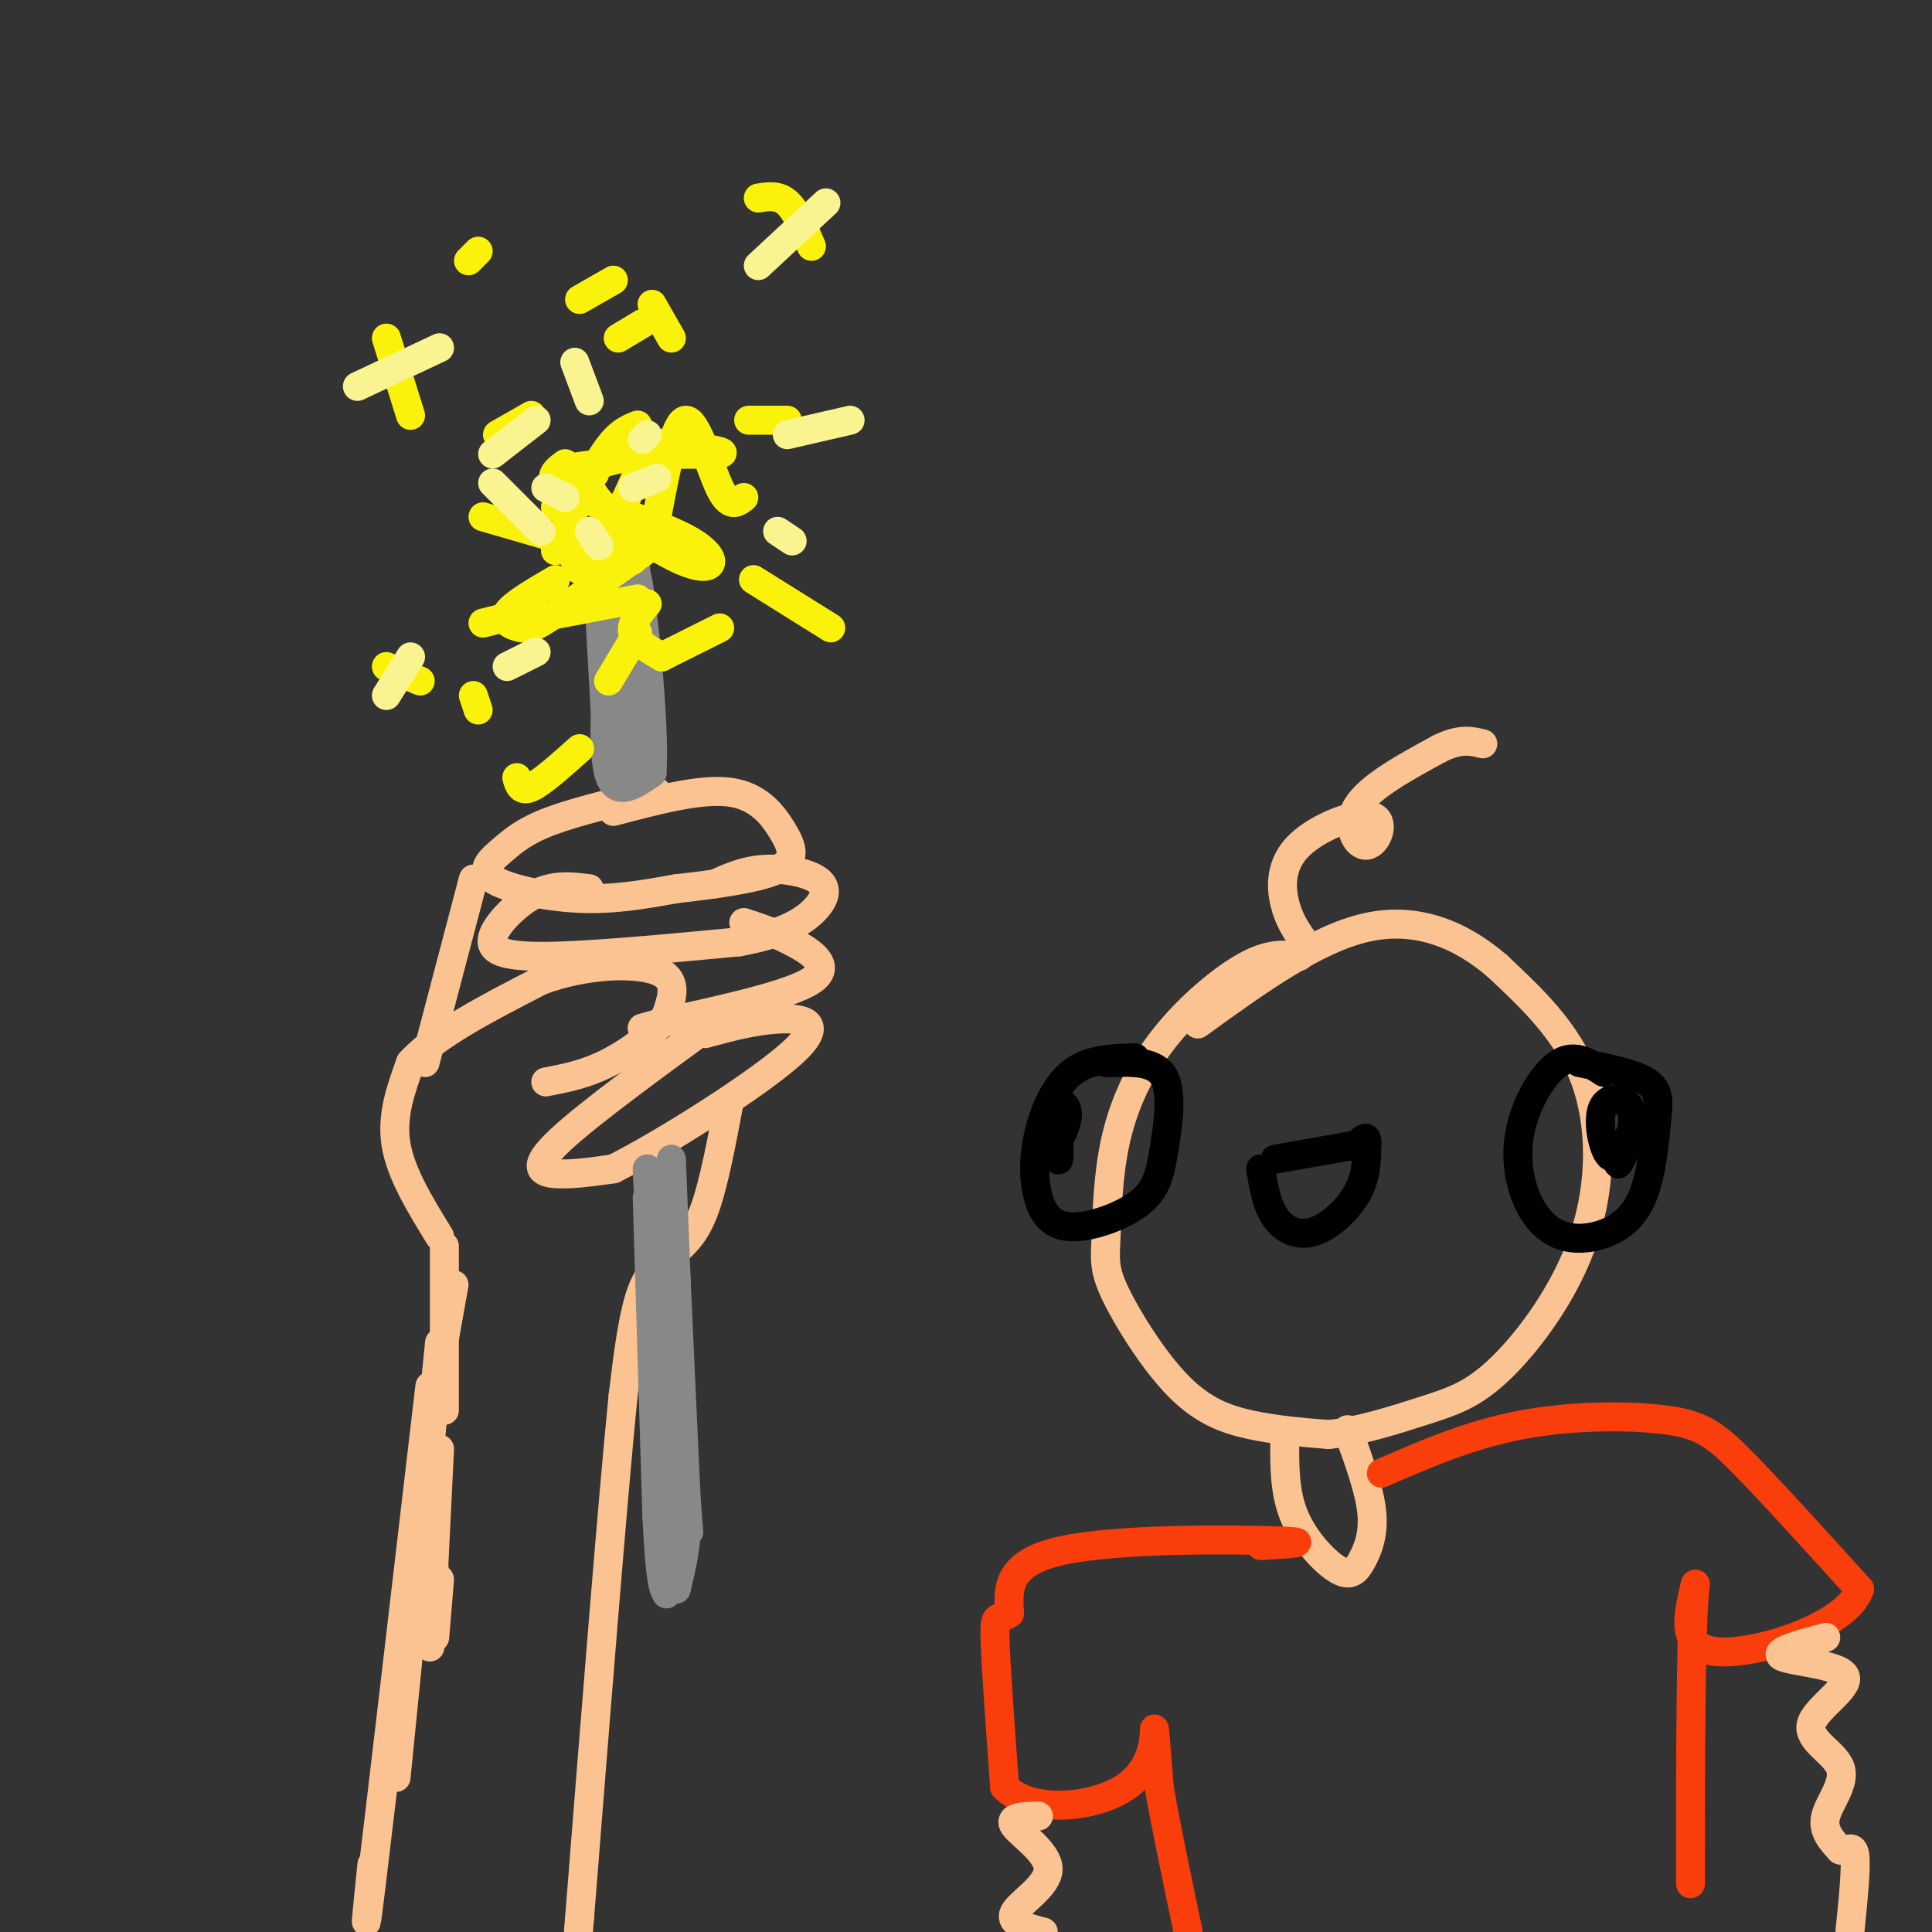 <svg viewBox='0 0 400 400' version='1.1' xmlns='http://www.w3.org/2000/svg' xmlns:xlink='http://www.w3.org/1999/xlink'><rect x="0" y="0" width="400" height="400" fill="#333333" stroke="none"/><g fill='none' stroke='rgb(252,195,146)' stroke-width='6' stroke-linecap='round' stroke-linejoin='round'><path d='M90,339c0.000,0.000 1.000,-12.000 1,-12'/><path d='M89,341c0.000,0.000 2.000,-41.000 2,-41'/><path d='M90,326c-0.833,-8.000 -1.667,-16.000 -1,-26c0.667,-10.000 2.833,-22.000 5,-34'/><path d='M92,292c0.000,0.000 0.000,-34.000 0,-34'/><path d='M91,256c-4.000,-6.500 -8.000,-13.000 -9,-19c-1.000,-6.000 1.000,-11.500 3,-17'/><path d='M85,220c5.000,-5.667 16.000,-11.333 27,-17'/><path d='M112,203c9.444,-3.489 19.556,-3.711 24,-2c4.444,1.711 3.222,5.356 2,9'/><path d='M138,210c-1.778,3.444 -7.222,7.556 -12,10c-4.778,2.444 -8.889,3.222 -13,4'/><path d='M136,164c-8.338,2.003 -16.676,4.006 -22,6c-5.324,1.994 -7.633,3.978 -10,6c-2.367,2.022 -4.791,4.083 -2,6c2.791,1.917 10.797,3.691 18,4c7.203,0.309 13.601,-0.845 20,-2'/><path d='M140,184c7.691,-0.871 16.917,-2.048 21,-4c4.083,-1.952 3.022,-4.679 1,-8c-2.022,-3.321 -5.006,-7.234 -11,-8c-5.994,-0.766 -14.997,1.617 -24,4'/><path d='M122,184c-3.542,-0.458 -7.083,-0.917 -11,1c-3.917,1.917 -8.208,6.208 -9,9c-0.792,2.792 1.917,4.083 11,4c9.083,-0.083 24.542,-1.542 40,-3'/><path d='M153,195c9.668,-1.727 13.839,-4.545 16,-7c2.161,-2.455 2.313,-4.545 0,-6c-2.313,-1.455 -7.089,-2.273 -11,-2c-3.911,0.273 -6.955,1.636 -10,3'/><path d='M154,191c3.067,1.000 6.133,2.000 10,4c3.867,2.000 8.533,5.000 4,8c-4.533,3.000 -18.267,6.000 -32,9'/><path d='M136,212c-5.333,1.500 -2.667,0.750 0,0'/><path d='M150,210c-13.978,10.178 -27.956,20.356 -34,26c-6.044,5.644 -4.156,6.756 -1,7c3.156,0.244 7.578,-0.378 12,-1'/><path d='M127,242c10.226,-5.131 29.792,-17.458 37,-24c7.208,-6.542 2.060,-7.298 -3,-7c-5.060,0.298 -10.030,1.649 -15,3'/><path d='M98,182c0.000,0.000 -10.000,38.000 -10,38'/><path d='M151,228c-1.583,8.417 -3.167,16.833 -5,22c-1.833,5.167 -3.917,7.083 -6,9'/><path d='M140,259c-2.311,2.200 -5.089,3.200 -7,8c-1.911,4.800 -2.956,13.400 -4,22'/><path d='M129,289c-2.167,21.667 -5.583,64.833 -9,108'/><path d='M120,397c-1.500,18.000 -0.750,9.000 0,0'/><path d='M91,278c0.000,0.000 -9.000,90.000 -9,90'/><path d='M89,287c-5.000,42.750 -10.000,85.500 -12,102c-2.000,16.500 -1.000,6.750 0,-3'/></g>
<g fill='none' stroke='rgb(136,136,136)' stroke-width='6' stroke-linecap='round' stroke-linejoin='round'><path d='M139,240c0.000,0.000 1.000,25.000 1,25'/><path d='M140,265c0.500,11.500 1.250,27.750 2,44'/><path d='M142,309c0.578,9.422 1.022,10.978 0,3c-1.022,-7.978 -3.511,-25.489 -6,-43'/><path d='M136,269c-1.333,-11.667 -1.667,-19.333 -2,-27'/><path d='M134,248c0.000,0.000 2.000,66.000 2,66'/><path d='M136,314c0.667,13.667 1.333,14.833 2,16'/><path d='M138,312c0.044,-3.222 0.089,-6.444 1,-6c0.911,0.444 2.689,4.556 3,9c0.311,4.444 -0.844,9.222 -2,14'/><path d='M140,329c-0.311,0.089 -0.089,-6.689 0,-8c0.089,-1.311 0.044,2.844 0,7'/><path d='M124,124c0.000,0.000 2.000,36.000 2,36'/><path d='M126,160c0.417,0.714 0.458,-15.500 0,-17c-0.458,-1.500 -1.417,11.714 0,17c1.417,5.286 5.208,2.643 9,0'/><path d='M135,160c0.689,-10.178 -2.089,-35.622 -3,-40c-0.911,-4.378 0.044,12.311 1,29'/><path d='M133,149c0.250,8.311 0.376,14.589 0,3c-0.376,-11.589 -1.255,-41.043 -2,-38c-0.745,3.043 -1.356,38.584 -2,45c-0.644,6.416 -1.322,-16.292 -2,-39'/><path d='M127,120c-0.178,4.022 0.378,33.578 0,38c-0.378,4.422 -1.689,-16.289 -3,-37'/><path d='M124,121c-0.333,-3.578 0.333,5.978 1,7c0.667,1.022 1.333,-6.489 2,-14'/><path d='M127,114c0.667,-2.167 1.333,-0.583 2,1'/></g>
<g fill='none' stroke='rgb(251,242,11)' stroke-width='6' stroke-linecap='round' stroke-linejoin='round'><path d='M126,110c0.000,0.000 0.100,0.100 0.1,0.1'/><path d='M123,98c0.000,0.000 0.100,0.100 0.1,0.1'/><path d='M116,103c0.000,0.000 -1.000,2.000 -1,2'/><path d='M118,114c0.000,0.000 2.000,4.000 2,4'/><path d='M126,116c0.000,0.000 1.000,-1.000 1,-1'/><path d='M134,109c0.000,0.000 2.000,-2.000 2,-2'/><path d='M117,96c-2.254,1.664 -4.508,3.327 1,6c5.508,2.673 18.780,6.355 25,10c6.220,3.645 5.390,7.252 -2,4c-7.390,-3.252 -21.339,-13.363 -19,-18c2.339,-4.637 20.967,-3.800 26,-4c5.033,-0.200 -3.530,-1.439 -8,-2c-4.470,-0.561 -4.849,-0.446 -7,4c-2.151,4.446 -6.076,13.223 -10,22'/><path d='M132,88c-2.083,0.833 -4.167,1.667 -7,6c-2.833,4.333 -6.417,12.167 -10,20'/><path d='M110,86c0.000,0.000 -7.000,4.000 -7,4'/><path d='M117,97c0.000,0.000 7.000,-1.000 7,-1'/><path d='M100,107c0.000,0.000 31.000,9.000 31,9'/><path d='M111,128c0.000,0.000 21.000,-4.000 21,-4'/><path d='M115,120c-4.476,2.613 -8.952,5.226 -10,7c-1.048,1.774 1.333,2.708 3,3c1.667,0.292 2.619,-0.060 7,-3c4.381,-2.940 12.190,-8.470 20,-14'/><path d='M136,107c1.867,-9.956 3.733,-19.911 6,-20c2.267,-0.089 4.933,9.689 7,14c2.067,4.311 3.533,3.156 5,2'/><path d='M128,70c0.000,0.000 5.000,-3.000 5,-3'/><path d='M120,62c0.000,0.000 7.000,-4.000 7,-4'/><path d='M135,63c0.000,0.000 4.000,7.000 4,7'/><path d='M104,128c0.000,0.000 -4.000,1.000 -4,1'/><path d='M80,138c0.000,0.000 7.000,3.000 7,3'/><path d='M98,144c0.000,0.000 1.000,3.000 1,3'/><path d='M107,161c0.417,1.500 0.833,3.000 3,2c2.167,-1.000 6.083,-4.500 10,-8'/><path d='M137,136c0.000,0.000 12.000,-6.000 12,-6'/><path d='M156,120c0.000,0.000 16.000,10.000 16,10'/><path d='M134,125c-1.750,2.083 -3.500,4.167 -3,6c0.500,1.833 3.250,3.417 6,5'/><path d='M126,141c0.000,0.000 6.000,-10.000 6,-10'/><path d='M155,87c0.000,0.000 8.000,0.000 8,0'/><path d='M168,51c-1.583,-3.667 -3.167,-7.333 -5,-9c-1.833,-1.667 -3.917,-1.333 -6,-1'/><path d='M99,52c0.000,0.000 -2.000,2.000 -2,2'/><path d='M80,70c0.000,0.000 5.000,16.000 5,16'/></g>
<g fill='none' stroke='rgb(249,244,144)' stroke-width='6' stroke-linecap='round' stroke-linejoin='round'><path d='M122,110c0.000,0.000 2.000,3.000 2,3'/><path d='M131,101c0.000,0.000 5.000,-2.000 5,-2'/><path d='M133,91c0.000,0.000 1.000,-1.000 1,-1'/><path d='M113,101c0.000,0.000 4.000,2.000 4,2'/><path d='M102,100c0.000,0.000 10.000,10.000 10,10'/><path d='M102,94c0.000,0.000 9.000,-7.000 9,-7'/><path d='M119,75c0.000,0.000 3.000,8.000 3,8'/><path d='M105,138c0.000,0.000 6.000,-3.000 6,-3'/><path d='M161,110c0.000,0.000 3.000,2.000 3,2'/><path d='M163,90c0.000,0.000 13.000,-3.000 13,-3'/><path d='M74,80c0.000,0.000 17.000,-8.000 17,-8'/><path d='M171,42c0.000,0.000 -14.000,13.000 -14,13'/><path d='M85,136c0.000,0.000 -5.000,8.000 -5,8'/></g>
<g fill='none' stroke='rgb(252,195,146)' stroke-width='6' stroke-linecap='round' stroke-linejoin='round'><path d='M269,198c-3.013,-0.363 -6.025,-0.725 -11,2c-4.975,2.725 -11.912,8.538 -17,15c-5.088,6.462 -8.325,13.573 -10,21c-1.675,7.427 -1.786,15.170 -2,20c-0.214,4.830 -0.532,6.748 2,12c2.532,5.252 7.912,13.837 13,19c5.088,5.163 9.882,6.904 15,8c5.118,1.096 10.559,1.548 16,2'/><path d='M275,297c6.295,-0.594 14.032,-3.079 20,-5c5.968,-1.921 10.167,-3.278 16,-9c5.833,-5.722 13.301,-15.810 17,-27c3.699,-11.190 3.628,-23.483 0,-33c-3.628,-9.517 -10.814,-16.259 -18,-23'/><path d='M310,200c-7.244,-6.244 -16.356,-10.356 -27,-8c-10.644,2.356 -22.822,11.178 -35,20'/><path d='M266,298c-0.046,5.509 -0.093,11.018 2,16c2.093,4.982 6.324,9.439 9,11c2.676,1.561 3.797,0.228 5,-2c1.203,-2.228 2.486,-5.351 2,-10c-0.486,-4.649 -2.743,-10.825 -5,-17'/></g>
<g fill='none' stroke='rgb(0,0,0)' stroke-width='6' stroke-linecap='round' stroke-linejoin='round'><path d='M235,219c-4.731,0.135 -9.461,0.269 -13,3c-3.539,2.731 -5.885,8.057 -7,13c-1.115,4.943 -0.998,9.503 0,13c0.998,3.497 2.878,5.932 7,6c4.122,0.068 10.486,-2.229 14,-5c3.514,-2.771 4.177,-6.015 5,-11c0.823,-4.985 1.807,-11.710 0,-15c-1.807,-3.290 -6.403,-3.145 -11,-3'/><path d='M230,220c-2.000,-0.500 -1.500,-0.250 -1,0'/><path d='M332,222c-2.912,-1.928 -5.824,-3.856 -9,-2c-3.176,1.856 -6.617,7.498 -8,13c-1.383,5.502 -0.707,10.866 1,15c1.707,4.134 4.446,7.040 8,8c3.554,0.960 7.922,-0.024 11,-2c3.078,-1.976 4.866,-4.942 6,-9c1.134,-4.058 1.613,-9.208 2,-13c0.387,-3.792 0.682,-6.226 -2,-8c-2.682,-1.774 -8.341,-2.887 -14,-4'/><path d='M218,232c-0.974,3.743 -1.949,7.486 -1,7c0.949,-0.486 3.821,-5.203 4,-8c0.179,-2.797 -2.337,-3.676 -3,-1c-0.663,2.676 0.525,8.907 1,10c0.475,1.093 0.238,-2.954 0,-7'/><path d='M341,235c-0.252,-2.552 -0.504,-5.103 -2,-3c-1.496,2.103 -4.235,8.862 -4,9c0.235,0.138 3.444,-6.344 3,-10c-0.444,-3.656 -4.543,-4.484 -6,-2c-1.457,2.484 -0.274,8.281 1,10c1.274,1.719 2.637,-0.641 4,-3'/><path d='M264,240c0.000,0.000 17.000,-3.000 17,-3'/><path d='M261,242c0.619,3.708 1.238,7.417 3,10c1.762,2.583 4.667,4.042 8,3c3.333,-1.042 7.095,-4.583 9,-8c1.905,-3.417 1.952,-6.708 2,-10'/><path d='M283,237c0.167,-1.833 -0.417,-1.417 -1,-1'/></g>
<g fill='none' stroke='rgb(249,61,11)' stroke-width='6' stroke-linecap='round' stroke-linejoin='round'><path d='M261,320c5.911,-0.356 11.822,-0.711 3,-1c-8.822,-0.289 -32.378,-0.511 -44,2c-11.622,2.511 -11.311,7.756 -11,13'/><path d='M209,334c-2.467,1.756 -3.133,-0.356 -3,5c0.133,5.356 1.067,18.178 2,31'/><path d='M208,370c5.619,5.655 18.667,4.292 25,0c6.333,-4.292 5.952,-11.512 6,-12c0.048,-0.488 0.524,5.756 1,12'/><path d='M240,370c1.167,7.000 3.583,18.500 6,30'/><path d='M286,305c9.196,-4.000 18.393,-8.000 29,-10c10.607,-2.000 22.625,-2.000 30,-1c7.375,1.000 10.107,3.000 16,9c5.893,6.000 14.946,16.000 24,26'/><path d='M385,329c-2.489,7.556 -20.711,13.444 -29,13c-8.289,-0.444 -6.644,-7.222 -5,-14'/><path d='M351,328c-1.000,8.000 -1.000,35.000 -1,62'/></g>
<g fill='none' stroke='rgb(252,195,146)' stroke-width='6' stroke-linecap='round' stroke-linejoin='round'><path d='M215,376c-3.149,0.071 -6.298,0.143 -5,2c1.298,1.857 7.042,5.500 7,9c-0.042,3.500 -5.869,6.857 -7,9c-1.131,2.143 2.435,3.071 6,4'/><path d='M378,339c-5.545,1.486 -11.090,2.973 -9,4c2.090,1.027 11.814,1.596 13,4c1.186,2.404 -6.167,6.644 -7,10c-0.833,3.356 4.853,5.826 6,9c1.147,3.174 -2.244,7.050 -3,10c-0.756,2.950 1.122,4.975 3,7'/><path d='M381,383c1.178,0.600 2.622,-1.400 3,1c0.378,2.400 -0.311,9.200 -1,16'/><path d='M270,195c-1.579,-2.265 -3.157,-4.530 -4,-8c-0.843,-3.470 -0.950,-8.145 3,-12c3.950,-3.855 11.956,-6.889 15,-6c3.044,0.889 1.127,5.701 -1,6c-2.127,0.299 -4.465,-3.915 -2,-8c2.465,-4.085 9.732,-8.043 17,-12'/><path d='M298,155c4.333,-2.167 6.667,-1.583 9,-1'/></g>
</svg>
